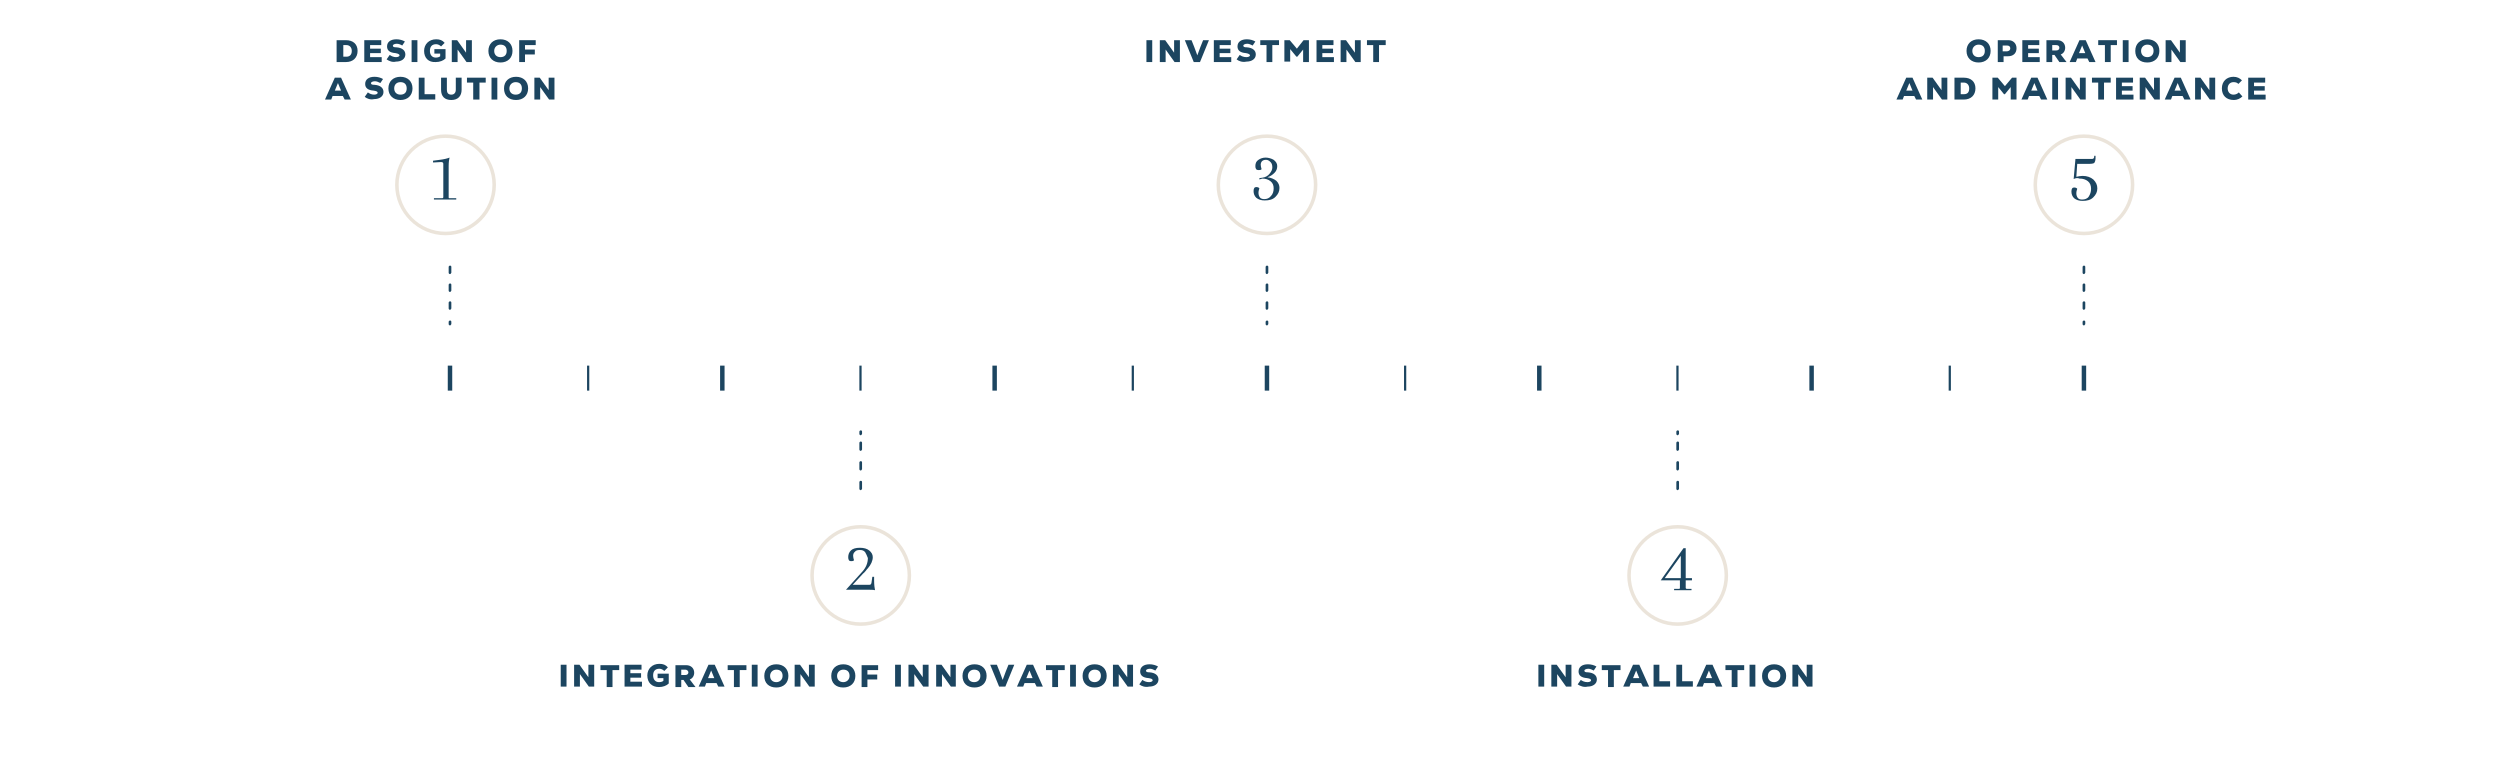 <svg xmlns="http://www.w3.org/2000/svg" xmlns:xlink="http://www.w3.org/1999/xlink" version="1.1" x="0px" y="0px" viewBox="0 0 560 170" style="enable-background:new 0 0 560 170;" xml:space="preserve"> <style type="text/css"> .st0{fill:#1C4560;} .st1{fill:#EBE4DA;} </style> <g id="Calque_2"> <g> <rect x="131.5" y="81.9" class="st0" width="0.5" height="5.6"></rect> </g> <g> <rect x="192.5" y="81.9" class="st0" width="0.5" height="5.6"></rect> </g> <g> <rect x="253.5" y="81.9" class="st0" width="0.5" height="5.6"></rect> </g> <g> <rect x="314.5" y="81.9" class="st0" width="0.5" height="5.6"></rect> </g> <g> <rect x="375.5" y="81.9" class="st0" width="0.5" height="5.6"></rect> </g> <g> <rect x="436.5" y="81.9" class="st0" width="0.5" height="5.6"></rect> </g> <g> <g> <path class="st1" d="M99.8,52.7c-6.2,0-11.3-5.1-11.3-11.3s5.1-11.3,11.3-11.3s11.3,5.1,11.3,11.3S106.1,52.7,99.8,52.7z M99.8,30.9c-5.8,0-10.5,4.7-10.5,10.5S94,51.9,99.8,51.9c5.8,0,10.5-4.7,10.5-10.5S105.6,30.9,99.8,30.9z"></path> </g> <g> <path class="st1" d="M283.8,52.7c-6.2,0-11.3-5.1-11.3-11.3s5.1-11.3,11.3-11.3s11.3,5.1,11.3,11.3S290,52.7,283.8,52.7z M283.8,30.9c-5.8,0-10.5,4.7-10.5,10.5s4.7,10.5,10.5,10.5c5.8,0,10.5-4.7,10.5-10.5S289.6,30.9,283.8,30.9z"></path> </g> <g> <path class="st1" d="M466.8,52.7c-6.2,0-11.3-5.1-11.3-11.3s5.1-11.3,11.3-11.3s11.3,5.1,11.3,11.3S473,52.7,466.8,52.7z M466.8,30.9c-5.8,0-10.5,4.7-10.5,10.5s4.7,10.5,10.5,10.5c5.8,0,10.5-4.7,10.5-10.5S472.6,30.9,466.8,30.9z"></path> </g> <g> <path class="st1" d="M192.8,140.2c-6.2,0-11.3-5.1-11.3-11.3s5.1-11.3,11.3-11.3s11.3,5.1,11.3,11.3S199,140.2,192.8,140.2z M192.8,118.4c-5.8,0-10.5,4.7-10.5,10.5s4.7,10.5,10.5,10.5c5.8,0,10.5-4.7,10.5-10.5S198.5,118.4,192.8,118.4z"></path> </g> <g> <path class="st1" d="M375.8,140.2c-6.2,0-11.3-5.1-11.3-11.3s5.1-11.3,11.3-11.3s11.3,5.1,11.3,11.3S382,140.2,375.8,140.2z M375.8,118.4c-5.8,0-10.5,4.7-10.5,10.5s4.7,10.5,10.5,10.5c5.8,0,10.5-4.7,10.5-10.5S381.5,118.4,375.8,118.4z"></path> </g> </g> <g> <g> <rect x="100.3" y="81.9" class="st0" width="1" height="5.6"></rect> </g> <g> <path class="st0" d="M100.8,69.4c-0.1,0-0.3-0.1-0.3-0.3v-1.3c0-0.1,0.1-0.3,0.3-0.3s0.3,0.1,0.3,0.3v1.3 C101,69.3,100.9,69.4,100.8,69.4z M100.8,65.4c-0.1,0-0.3-0.1-0.3-0.3v-1.3c0-0.1,0.1-0.3,0.3-0.3s0.3,0.1,0.3,0.3v1.3 C101,65.3,100.9,65.4,100.8,65.4z M100.8,61.4c-0.1,0-0.3-0.1-0.3-0.3v-1.3c0-0.1,0.1-0.3,0.3-0.3s0.3,0.1,0.3,0.3v1.3 C101,61.3,100.9,61.4,100.8,61.4z"></path> </g> <g> <path class="st0" d="M100.8,72.9c-0.1,0-0.3-0.1-0.3-0.3v-0.5c0-0.1,0.1-0.3,0.3-0.3s0.3,0.1,0.3,0.3v0.5 C101,72.8,100.9,72.9,100.8,72.9z"></path> </g> </g> <g> <rect x="222.3" y="81.9" class="st0" width="1" height="5.6"></rect> </g> <g> <path class="st0" d="M283.8,69.4c-0.1,0-0.3-0.1-0.3-0.3v-1.3c0-0.1,0.1-0.3,0.3-0.3s0.3,0.1,0.3,0.3v1.3 C284,69.3,283.9,69.4,283.8,69.4z M283.8,65.4c-0.1,0-0.3-0.1-0.3-0.3v-1.3c0-0.1,0.1-0.3,0.3-0.3s0.3,0.1,0.3,0.3v1.3 C284,65.3,283.9,65.4,283.8,65.4z M283.8,61.4c-0.1,0-0.3-0.1-0.3-0.3v-1.3c0-0.1,0.1-0.3,0.3-0.3s0.3,0.1,0.3,0.3v1.3 C284,61.3,283.9,61.4,283.8,61.4z"></path> </g> <g> <path class="st0" d="M283.8,72.9c-0.1,0-0.3-0.1-0.3-0.3v-0.5c0-0.1,0.1-0.3,0.3-0.3s0.3,0.1,0.3,0.3v0.5 C284,72.8,283.9,72.9,283.8,72.9z"></path> </g> <g> <rect x="344.3" y="81.9" class="st0" width="1" height="5.6"></rect> </g> <g> <path class="st0" d="M466.8,69.4c-0.1,0-0.3-0.1-0.3-0.3v-1.3c0-0.1,0.1-0.3,0.3-0.3s0.3,0.1,0.3,0.3v1.3 C467,69.3,466.9,69.4,466.8,69.4z M466.8,65.4c-0.1,0-0.3-0.1-0.3-0.3v-1.3c0-0.1,0.1-0.3,0.3-0.3s0.3,0.1,0.3,0.3v1.3 C467,65.3,466.9,65.4,466.8,65.4z M466.8,61.4c-0.1,0-0.3-0.1-0.3-0.3v-1.3c0-0.1,0.1-0.3,0.3-0.3s0.3,0.1,0.3,0.3v1.3 C467,61.3,466.9,61.4,466.8,61.4z"></path> </g> <g> <path class="st0" d="M466.8,72.9c-0.1,0-0.3-0.1-0.3-0.3v-0.5c0-0.1,0.1-0.3,0.3-0.3s0.3,0.1,0.3,0.3v0.5 C467,72.8,466.9,72.9,466.8,72.9z"></path> </g> <g> <rect x="466.3" y="81.9" class="st0" width="1" height="5.6"></rect> </g> <g> <rect x="161.3" y="81.9" class="st0" width="1" height="5.6"></rect> </g> <g> <path class="st0" d="M192.8,109.8c-0.1,0-0.3-0.1-0.3-0.3v-1.5c0-0.1,0.1-0.3,0.3-0.3s0.3,0.1,0.3,0.3v1.5 C193,109.7,192.9,109.8,192.8,109.8z M192.8,105.4c-0.1,0-0.3-0.1-0.3-0.3v-1.5c0-0.1,0.1-0.3,0.3-0.3s0.3,0.1,0.3,0.3v1.5 C193,105.3,192.9,105.4,192.8,105.4z M192.8,101c-0.1,0-0.3-0.1-0.3-0.3v-1.5c0-0.1,0.1-0.3,0.3-0.3s0.3,0.1,0.3,0.3v1.5 C193,100.9,192.9,101,192.8,101z"></path> </g> <g> <path class="st0" d="M192.8,97.5c-0.1,0-0.3-0.1-0.3-0.3v-0.5c0-0.1,0.1-0.3,0.3-0.3s0.3,0.1,0.3,0.3v0.5 C193,97.4,192.9,97.5,192.8,97.5z"></path> </g> <g> <rect x="283.3" y="81.9" class="st0" width="1" height="5.6"></rect> </g> <g> <path class="st0" d="M375.8,109.8c-0.1,0-0.3-0.1-0.3-0.3v-1.5c0-0.1,0.1-0.3,0.3-0.3s0.3,0.1,0.3,0.3v1.5 C376,109.7,375.9,109.8,375.8,109.8z M375.8,105.4c-0.1,0-0.3-0.1-0.3-0.3v-1.5c0-0.1,0.1-0.3,0.3-0.3s0.3,0.1,0.3,0.3v1.5 C376,105.3,375.9,105.4,375.8,105.4z M375.8,101c-0.1,0-0.3-0.1-0.3-0.3v-1.5c0-0.1,0.1-0.3,0.3-0.3s0.3,0.1,0.3,0.3v1.5 C376,100.9,375.9,101,375.8,101z"></path> </g> <g> <path class="st0" d="M375.8,97.5c-0.1,0-0.3-0.1-0.3-0.3v-0.5c0-0.1,0.1-0.3,0.3-0.3s0.3,0.1,0.3,0.3v0.5 C376,97.4,375.9,97.5,375.8,97.5z"></path> </g> <g> <rect x="405.3" y="81.9" class="st0" width="1" height="5.6"></rect> </g> <g> <g> <g> <path class="st0" d="M282.1,40.2l0-0.3l0.7-0.1c0.7-0.1,1.2-0.4,1.6-0.9c0.4-0.5,0.6-0.9,0.6-1.4c0-0.5-0.1-0.9-0.4-1.2 c-0.3-0.3-0.6-0.5-1-0.5c-0.4,0-0.7,0.1-0.9,0.3s-0.3,0.5-0.3,0.8s0.1,0.7,0.2,1c-0.2,0.2-0.4,0.2-0.7,0.2 c-0.5,0-0.7-0.3-0.7-0.9c0-0.6,0.2-1.1,0.7-1.4c0.4-0.3,1-0.5,1.6-0.5s1.3,0.2,1.8,0.5c0.5,0.4,0.8,0.8,0.8,1.4 c0,0.6-0.2,1.1-0.6,1.5c-0.4,0.4-0.9,0.8-1.6,1c0.8,0.1,1.5,0.4,2,0.8c0.5,0.5,0.7,1,0.7,1.6c0,0.8-0.3,1.4-0.9,2 s-1.4,0.8-2.4,0.8c-0.8,0-1.4-0.2-1.9-0.6c-0.4-0.4-0.6-0.9-0.6-1.5s0.2-0.9,0.6-0.9c0.3,0,0.6,0.1,0.7,0.3 c-0.1,0.3-0.2,0.6-0.2,1c0,0.4,0.1,0.7,0.3,1s0.6,0.4,1,0.4c0.6,0,1.1-0.2,1.5-0.7c0.4-0.4,0.6-1,0.6-1.7c0-0.7-0.2-1.2-0.7-1.6 c-0.5-0.4-1.1-0.6-1.9-0.6C282.6,40.1,282.3,40.1,282.1,40.2z"></path> </g> </g> <g> <g> <path class="st0" d="M464.5,40.1l0.4-4.5h3.7c0.3,0,0.4-0.1,0.5-0.4l0-0.3h0.3l0,0.6c0,0.5-0.2,0.9-0.3,1s-0.5,0.2-1,0.2h-2.8 l-0.2,2.9c0.5-0.1,0.9-0.2,1.4-0.2c1,0,1.8,0.3,2.4,0.8c0.6,0.6,0.9,1.2,0.9,2s-0.3,1.4-0.9,2s-1.4,0.8-2.4,0.8 c-0.8,0-1.4-0.2-1.9-0.6c-0.4-0.4-0.6-0.9-0.6-1.5s0.2-0.9,0.6-0.9c0.3,0,0.6,0.1,0.7,0.3c-0.1,0.3-0.2,0.6-0.2,1 c0,0.4,0.1,0.7,0.3,1c0.2,0.3,0.6,0.4,1,0.4c0.6,0,1.2-0.2,1.5-0.7s0.5-1,0.5-1.7s-0.2-1.3-0.7-1.7s-1.1-0.6-1.9-0.6 C465.4,39.8,464.9,39.9,464.5,40.1z"></path> </g> </g> <g> <g> <path class="st0" d="M193.8,123.7c-0.3-0.4-0.7-0.5-1.2-0.5c-0.5,0-0.9,0.1-1.1,0.4c-0.3,0.2-0.4,0.6-0.4,0.9s0.1,0.7,0.2,1 c-0.2,0.2-0.4,0.2-0.7,0.2c-0.4,0-0.6-0.3-0.6-0.9s0.2-1.1,0.6-1.5c0.4-0.4,1.1-0.6,2-0.6s1.6,0.2,2.1,0.6 c0.5,0.4,0.8,0.9,0.8,1.5c0,0.8-0.4,1.7-1.1,2.5c-0.1,0.1-0.3,0.3-0.5,0.6c-0.3,0.3-0.4,0.5-0.5,0.5l-2.4,2.6h3.7 c0.3,0,0.4-0.1,0.5-0.4l0.2-1.4h0.4v0.8c0,1,0.1,1.7,0.2,2.2c-0.4-0.1-1-0.1-1.9-0.1h-4.6l3.7-4.1c0.8-0.9,1.2-1.9,1.2-3 C194.2,124.5,194,124,193.8,123.7z"></path> </g> </g> <g> <g> <path class="st0" d="M377.1,122.8h0.5v6.7h1.4v0.5h-1.4v1.7c0,0.1,0.1,0.2,0.2,0.2h1.1v0.3h-3.9v-0.3h1.1c0.2,0,0.2-0.1,0.2-0.2 V130H372L377.1,122.8z M372.9,129.5h3.6v-5L372.9,129.5z"></path> </g> </g> <g> <g> <path class="st0" d="M97.2,44.7v-0.3h1.9c0.1,0,0.2-0.1,0.2-0.2v-7.5c0-0.3-0.2-0.4-0.5-0.4l-1.8,0.1l0-0.4l1.5-0.2 c0.9-0.1,1.7-0.3,2.2-0.5c-0.1,0.4-0.2,1-0.2,1.9v7c0,0.2,0.1,0.2,0.2,0.2h1.5v0.3H97.2z"></path> </g> </g> </g> </g> <g id="En"> <g> <g> <path class="st0" d="M80.1,11.4c0,1.5-1,2.5-2.6,2.5h-2.1V9h2.1C79.1,9,80.1,9.9,80.1,11.4z M78.8,11.4c0-0.8-0.5-1.3-1.2-1.3 h-0.7v2.6h0.7C78.3,12.7,78.8,12.3,78.8,11.4z"></path> </g> <g> <path class="st0" d="M85.5,12.8v1.1h-3.9V9h3.8v1.1h-2.5v0.8h2.4v1h-2.4v0.9H85.5z"></path> </g> <g> <path class="st0" d="M86.6,13.3l0.7-1c0.4,0.3,0.9,0.5,1.4,0.5c0.5,0,0.8-0.2,0.8-0.4s-0.3-0.4-0.9-0.5c-1.3-0.1-1.9-0.6-1.9-1.5 c0-1,0.8-1.6,2.1-1.6c0.7,0,1.4,0.2,1.9,0.5l-0.6,0.9c-0.3-0.2-0.8-0.4-1.2-0.4c-0.5,0-0.9,0.2-0.9,0.4c0,0.3,0.2,0.4,0.8,0.4 c1.3,0.1,2,0.7,2,1.6c0,1-0.9,1.6-2.1,1.6C87.9,14,87.2,13.7,86.6,13.3z"></path> </g> <g> <path class="st0" d="M92.2,9h1.3v4.9h-1.3V9z"></path> </g> <g> <path class="st0" d="M99.8,10.9v2.2c-0.5,0.5-1.3,0.8-2.2,0.8C96,14,95,13,95,11.4c0-1.5,1.1-2.6,2.7-2.6c0.8,0,1.4,0.2,1.9,0.8 l-0.8,0.8c-0.3-0.3-0.7-0.5-1.1-0.5c-0.9,0-1.4,0.5-1.4,1.5c0,0.9,0.5,1.5,1.3,1.5c0.4,0,0.8-0.1,1-0.3v-0.6h-1.3v-1H99.8z"></path> </g> <g> <path class="st0" d="M105.7,9v4.9h-1.2l-2-2.8l0,1.2v1.6h-1.3V9h1.2l2,2.8l0-1.2V9H105.7z"></path> </g> <g> <path class="st0" d="M109.4,11.4c0-1.6,1.1-2.6,2.7-2.6c1.6,0,2.7,1,2.7,2.6s-1.1,2.6-2.7,2.6C110.5,14,109.4,13,109.4,11.4z M113.5,11.4c0-0.9-0.5-1.4-1.4-1.4c-0.8,0-1.4,0.6-1.4,1.4s0.5,1.4,1.4,1.4C113,12.8,113.5,12.3,113.5,11.4z"></path> </g> <g> <path class="st0" d="M117.6,10.1v1h2.2v1.1h-2.2v1.7h-1.3V9h3.7v1.1H117.6z"></path> </g> <g> <path class="st0" d="M76.8,21.5h-2.3l-0.3,0.8h-1.4l2.2-4.9h1.4l2.2,4.9h-1.4L76.8,21.5z M75.7,18.6L75,20.3h1.4L75.7,18.6z"></path> </g> <g> <path class="st0" d="M81.7,21.7l0.7-1c0.4,0.3,0.9,0.5,1.4,0.5c0.5,0,0.8-0.2,0.8-0.4c0-0.3-0.3-0.4-0.9-0.5 c-1.3-0.1-1.9-0.6-1.9-1.5c0-1,0.8-1.6,2.1-1.6c0.7,0,1.4,0.2,1.9,0.5l-0.6,0.9c-0.4-0.2-0.8-0.4-1.2-0.4c-0.5,0-0.9,0.2-0.9,0.4 c0,0.3,0.2,0.4,0.8,0.4c1.3,0.1,2,0.7,2,1.6c0,1-0.9,1.6-2.1,1.6C83,22.4,82.2,22.1,81.7,21.7z"></path> </g> <g> <path class="st0" d="M87,19.8c0-1.6,1.1-2.6,2.7-2.6s2.7,1,2.7,2.6s-1.1,2.6-2.7,2.6S87,21.4,87,19.8z M91.1,19.8 c0-0.9-0.5-1.4-1.4-1.4s-1.4,0.6-1.4,1.4s0.5,1.4,1.4,1.4S91.1,20.7,91.1,19.8z"></path> </g> <g> <path class="st0" d="M93.8,17.4h1.3v3.7h2.4v1.2h-3.7V17.4z"></path> </g> <g> <path class="st0" d="M98.8,20.1v-2.7h1.3v2.7c0,0.7,0.3,1.1,1,1.1c0.6,0,1-0.4,1-1.1v-2.7h1.3v2.7c0,1.4-0.8,2.3-2.3,2.3 C99.6,22.4,98.8,21.6,98.8,20.1z"></path> </g> <g> <path class="st0" d="M108.8,18.5h-1.4v3.8H106v-3.8h-1.4v-1.1h4.2V18.5z"></path> </g> <g> <path class="st0" d="M110.1,17.4h1.3v4.9h-1.3V17.4z"></path> </g> <g> <path class="st0" d="M112.9,19.8c0-1.6,1.1-2.6,2.7-2.6c1.6,0,2.7,1,2.7,2.6s-1.1,2.6-2.7,2.6C113.9,22.4,112.9,21.4,112.9,19.8z M116.9,19.8c0-0.9-0.5-1.4-1.4-1.4c-0.8,0-1.4,0.6-1.4,1.4s0.5,1.4,1.4,1.4C116.4,21.2,116.9,20.7,116.9,19.8z"></path> </g> <g> <path class="st0" d="M124.2,17.4v4.9H123l-2-2.8l0,1.2v1.6h-1.3v-4.9h1.2l2,2.8l0-1.2v-1.6H124.2z"></path> </g> </g> <g> <g> <path class="st0" d="M256.8,9h1.3v4.9h-1.3V9z"></path> </g> <g> <path class="st0" d="M264.3,9v4.9h-1.2l-2-2.8l0,1.2v1.6h-1.3V9h1.2l2,2.8l0-1.2V9H264.3z"></path> </g> <g> <path class="st0" d="M270.8,9l-2,4.9h-1.4l-2-4.9h1.5l0.6,1.5l0.7,1.9l0.7-1.9l0.6-1.5H270.8z"></path> </g> <g> <path class="st0" d="M275.8,12.8v1.1h-3.9V9h3.8v1.1h-2.5v0.8h2.4v1h-2.4v0.9H275.8z"></path> </g> <g> <path class="st0" d="M277,13.3l0.7-1c0.4,0.3,0.9,0.5,1.5,0.5c0.5,0,0.8-0.2,0.8-0.4s-0.3-0.4-0.9-0.5c-1.3-0.1-1.9-0.6-1.9-1.5 c0-1,0.8-1.6,2.1-1.6c0.7,0,1.4,0.2,1.9,0.5l-0.6,0.9c-0.4-0.2-0.8-0.4-1.2-0.4c-0.5,0-0.9,0.2-0.9,0.4c0,0.3,0.2,0.4,0.8,0.4 c1.3,0.1,2,0.7,2,1.6c0,1-0.9,1.6-2.1,1.6C278.3,14,277.5,13.7,277,13.3z"></path> </g> <g> <path class="st0" d="M286.4,10.1H285v3.8h-1.3v-3.8h-1.4V9h4.2V10.1z"></path> </g> <g> <path class="st0" d="M293.2,9v4.9h-1.3v-2.8l-1.3,1.6h-0.2L289,11v2.8h-1.3V9h1.2l1.6,1.9L292,9H293.2z"></path> </g> <g> <path class="st0" d="M298.8,12.8v1.1h-3.9V9h3.8v1.1h-2.5v0.8h2.4v1h-2.4v0.9H298.8z"></path> </g> <g> <path class="st0" d="M304.8,9v4.9h-1.2l-2-2.8l0,1.2v1.6h-1.3V9h1.2l2,2.8l0-1.2V9H304.8z"></path> </g> <g> <path class="st0" d="M310.3,10.1h-1.4v3.8h-1.3v-3.8h-1.4V9h4.2V10.1z"></path> </g> </g> <g> <g> <path class="st0" d="M440.5,11.4c0-1.6,1.1-2.6,2.7-2.6c1.6,0,2.7,1,2.7,2.6s-1.1,2.6-2.7,2.6C441.6,14,440.5,13,440.5,11.4z M444.6,11.4c0-0.9-0.5-1.4-1.4-1.4c-0.8,0-1.4,0.6-1.4,1.4s0.5,1.4,1.4,1.4C444.1,12.8,444.6,12.3,444.6,11.4z"></path> </g> <g> <path class="st0" d="M451.7,10.8c0,1.1-0.7,1.8-1.9,1.8h-1v1.3h-1.3V9h2.4C450.9,9,451.7,9.7,451.7,10.8z M450.3,10.8 c0-0.4-0.3-0.6-0.7-0.6h-1v1.3h1C450.1,11.4,450.3,11.2,450.3,10.8z"></path> </g> <g> <path class="st0" d="M456.9,12.8v1.1H453V9h3.8v1.1h-2.5v0.8h2.4v1h-2.4v0.9H456.9z"></path> </g> <g> <path class="st0" d="M460.2,12.3h-0.5v1.6h-1.3V9h2.4c1.1,0,1.8,0.7,1.8,1.7c0,0.7-0.4,1.3-1,1.5l1.3,1.7h-1.6L460.2,12.3z M460.6,10.1h-0.9v1.2h0.9c0.4,0,0.7-0.2,0.7-0.6C461.3,10.3,461,10.1,460.6,10.1z"></path> </g> <g> <path class="st0" d="M467.6,13.1h-2.3l-0.3,0.8h-1.4l2.2-4.9h1.4l2.2,4.9h-1.4L467.6,13.1z M466.4,10.2l-0.7,1.7h1.4L466.4,10.2z "></path> </g> <g> <path class="st0" d="M474.2,10.1h-1.4v3.8h-1.3v-3.8H470V9h4.2V10.1z"></path> </g> <g> <path class="st0" d="M475.5,9h1.3v4.9h-1.3V9z"></path> </g> <g> <path class="st0" d="M478.3,11.4c0-1.6,1.1-2.6,2.7-2.6c1.6,0,2.7,1,2.7,2.6S482.6,14,481,14C479.3,14,478.3,13,478.3,11.4z M482.4,11.4c0-0.9-0.5-1.4-1.4-1.4c-0.8,0-1.4,0.6-1.4,1.4s0.5,1.4,1.4,1.4C481.8,12.8,482.4,12.3,482.4,11.4z"></path> </g> <g> <path class="st0" d="M489.6,9v4.9h-1.2l-2-2.8l0,1.2v1.6h-1.3V9h1.2l2,2.8l0-1.2V9H489.6z"></path> </g> <g> <path class="st0" d="M428.8,21.5h-2.3l-0.3,0.8h-1.4l2.2-4.9h1.4l2.2,4.9h-1.4L428.8,21.5z M427.7,18.6l-0.7,1.7h1.4L427.7,18.6z "></path> </g> <g> <path class="st0" d="M436.2,17.4v4.9H435l-2-2.8l0,1.2v1.6h-1.3v-4.9h1.2l2,2.8l0-1.2v-1.6H436.2z"></path> </g> <g> <path class="st0" d="M442.5,19.8c0,1.5-1,2.5-2.6,2.5h-2.1v-4.9h2.1C441.5,17.4,442.5,18.3,442.5,19.8z M441.1,19.8 c0-0.8-0.5-1.3-1.2-1.3h-0.7v2.6h0.7C440.7,21.1,441.1,20.7,441.1,19.8z"></path> </g> <g> <path class="st0" d="M451.7,17.4v4.9h-1.3v-2.8l-1.3,1.6h-0.2l-1.3-1.6v2.8h-1.3v-4.9h1.2l1.6,1.9l1.6-1.9H451.7z"></path> </g> <g> <path class="st0" d="M456.8,21.5h-2.3l-0.3,0.8h-1.4l2.2-4.9h1.4l2.2,4.9h-1.4L456.8,21.5z M455.7,18.6l-0.7,1.7h1.4L455.7,18.6z "></path> </g> <g> <path class="st0" d="M459.7,17.4h1.3v4.9h-1.3V17.4z"></path> </g> <g> <path class="st0" d="M467.2,17.4v4.9H466l-2-2.8l0,1.2v1.6h-1.3v-4.9h1.2l2,2.8l0-1.2v-1.6H467.2z"></path> </g> <g> <path class="st0" d="M472.7,18.5h-1.4v3.8h-1.3v-3.8h-1.4v-1.1h4.2V18.5z"></path> </g> <g> <path class="st0" d="M477.9,21.2v1.1H474v-4.9h3.8v1.1h-2.5v0.8h2.4v1h-2.4v0.9H477.9z"></path> </g> <g> <path class="st0" d="M483.8,17.4v4.9h-1.2l-2-2.8l0,1.2v1.6h-1.3v-4.9h1.2l2,2.8l0-1.2v-1.6H483.8z"></path> </g> <g> <path class="st0" d="M488.9,21.5h-2.3l-0.3,0.8h-1.4l2.2-4.9h1.4l2.2,4.9h-1.4L488.9,21.5z M487.8,18.6l-0.7,1.7h1.4L487.8,18.6z "></path> </g> <g> <path class="st0" d="M496.2,17.4v4.9h-1.2l-2-2.8l0,1.2v1.6h-1.3v-4.9h1.2l2,2.8l0-1.2v-1.6H496.2z"></path> </g> <g> <path class="st0" d="M497.7,19.8c0-1.6,1.1-2.6,2.6-2.6c0.8,0,1.4,0.3,1.9,0.8l-0.8,0.8c-0.3-0.3-0.6-0.4-1.1-0.4 c-0.8,0-1.3,0.6-1.3,1.4c0,0.8,0.5,1.4,1.3,1.4c0.5,0,0.9-0.2,1.2-0.5l0.8,0.9c-0.5,0.5-1.2,0.8-1.9,0.8 C498.7,22.4,497.7,21.4,497.7,19.8z"></path> </g> <g> <path class="st0" d="M507.5,21.2v1.1h-3.9v-4.9h3.8v1.1h-2.5v0.8h2.4v1h-2.4v0.9H507.5z"></path> </g> </g> <g> <g> <path class="st0" d="M125.6,148.9h1.3v4.9h-1.3V148.9z"></path> </g> <g> <path class="st0" d="M133.1,148.9v4.9h-1.2l-2-2.8l0,1.2v1.6h-1.3v-4.9h1.2l2,2.8l0-1.2v-1.6H133.1z"></path> </g> <g> <path class="st0" d="M138.6,150.1h-1.4v3.8h-1.3v-3.8h-1.4v-1.1h4.2V150.1z"></path> </g> <g> <path class="st0" d="M143.8,152.7v1.1h-3.9v-4.9h3.8v1.1h-2.5v0.8h2.4v1h-2.4v0.9H143.8z"></path> </g> <g> <path class="st0" d="M149.8,150.9v2.2c-0.5,0.5-1.3,0.8-2.2,0.8c-1.6,0-2.6-1-2.6-2.6c0-1.5,1.1-2.6,2.7-2.6 c0.8,0,1.4,0.2,1.9,0.8l-0.8,0.8c-0.3-0.3-0.7-0.5-1.1-0.5c-0.9,0-1.4,0.5-1.4,1.5c0,0.9,0.5,1.5,1.3,1.5c0.4,0,0.8-0.1,1-0.3 v-0.6h-1.3v-1H149.8z"></path> </g> <g> <path class="st0" d="M153.1,152.3h-0.5v1.6h-1.3v-4.9h2.4c1.1,0,1.8,0.7,1.8,1.7c0,0.7-0.4,1.3-1,1.5l1.3,1.7h-1.6L153.1,152.3z M153.5,150h-0.9v1.2h0.9c0.4,0,0.7-0.2,0.7-0.6C154.2,150.3,153.9,150,153.5,150z"></path> </g> <g> <path class="st0" d="M160.5,153h-2.3l-0.3,0.8h-1.4l2.2-4.9h1.4l2.2,4.9h-1.4L160.5,153z M159.3,150.2l-0.7,1.7h1.4L159.3,150.2z "></path> </g> <g> <path class="st0" d="M167.1,150.1h-1.4v3.8h-1.3v-3.8h-1.4v-1.1h4.2V150.1z"></path> </g> <g> <path class="st0" d="M168.4,148.9h1.3v4.9h-1.3V148.9z"></path> </g> <g> <path class="st0" d="M171.2,151.4c0-1.6,1.1-2.6,2.7-2.6c1.6,0,2.7,1,2.7,2.6c0,1.6-1.1,2.6-2.7,2.6 C172.2,154,171.2,153,171.2,151.4z M175.3,151.4c0-0.9-0.5-1.4-1.4-1.4c-0.8,0-1.4,0.6-1.4,1.4s0.5,1.4,1.4,1.4 C174.7,152.8,175.3,152.2,175.3,151.4z"></path> </g> <g> <path class="st0" d="M182.5,148.9v4.9h-1.2l-2-2.8l0,1.2v1.6H178v-4.9h1.2l2,2.8l0-1.2v-1.6H182.5z"></path> </g> <g> <path class="st0" d="M186.2,151.4c0-1.6,1.1-2.6,2.7-2.6c1.6,0,2.7,1,2.7,2.6c0,1.6-1.1,2.6-2.7,2.6 C187.2,154,186.2,153,186.2,151.4z M190.3,151.4c0-0.9-0.5-1.4-1.4-1.4c-0.8,0-1.4,0.6-1.4,1.4s0.5,1.4,1.4,1.4 C189.7,152.8,190.3,152.2,190.3,151.4z"></path> </g> <g> <path class="st0" d="M194.3,150.1v1h2.2v1.1h-2.2v1.7H193v-4.9h3.7v1.1H194.3z"></path> </g> <g> <path class="st0" d="M200.5,148.9h1.3v4.9h-1.3V148.9z"></path> </g> <g> <path class="st0" d="M208,148.9v4.9h-1.2l-2-2.8l0,1.2v1.6h-1.3v-4.9h1.2l2,2.8l0-1.2v-1.6H208z"></path> </g> <g> <path class="st0" d="M214.1,148.9v4.9H213l-2-2.8l0,1.2v1.6h-1.3v-4.9h1.2l2,2.8l0-1.2v-1.6H214.1z"></path> </g> <g> <path class="st0" d="M215.6,151.4c0-1.6,1.1-2.6,2.7-2.6c1.6,0,2.7,1,2.7,2.6c0,1.6-1.1,2.6-2.7,2.6 C216.6,154,215.6,153,215.6,151.4z M219.6,151.4c0-0.9-0.5-1.4-1.4-1.4c-0.8,0-1.4,0.6-1.4,1.4s0.5,1.4,1.4,1.4 C219.1,152.8,219.6,152.2,219.6,151.4z"></path> </g> <g> <path class="st0" d="M227.2,148.9l-2,4.9h-1.4l-2-4.9h1.5l0.6,1.5l0.7,1.9l0.7-1.9l0.6-1.5H227.2z"></path> </g> <g> <path class="st0" d="M231.8,153h-2.3l-0.3,0.8h-1.4l2.2-4.9h1.4l2.2,4.9h-1.4L231.8,153z M230.6,150.2l-0.7,1.7h1.4L230.6,150.2z "></path> </g> <g> <path class="st0" d="M238.4,150.1H237v3.8h-1.3v-3.8h-1.4v-1.1h4.2V150.1z"></path> </g> <g> <path class="st0" d="M239.7,148.9h1.3v4.9h-1.3V148.9z"></path> </g> <g> <path class="st0" d="M242.5,151.4c0-1.6,1.1-2.6,2.7-2.6c1.6,0,2.7,1,2.7,2.6c0,1.6-1.1,2.6-2.7,2.6 C243.5,154,242.5,153,242.5,151.4z M246.6,151.4c0-0.9-0.5-1.4-1.4-1.4c-0.8,0-1.4,0.6-1.4,1.4s0.5,1.4,1.4,1.4 C246,152.8,246.6,152.2,246.6,151.4z"></path> </g> <g> <path class="st0" d="M253.8,148.9v4.9h-1.2l-2-2.8l0,1.2v1.6h-1.3v-4.9h1.2l2,2.8l0-1.2v-1.6H253.8z"></path> </g> <g> <path class="st0" d="M255.2,153.3l0.7-1c0.4,0.3,0.9,0.5,1.5,0.5c0.5,0,0.8-0.2,0.8-0.4c0-0.3-0.3-0.4-0.9-0.5 c-1.3-0.1-1.9-0.6-1.9-1.5c0-1,0.8-1.6,2.1-1.6c0.7,0,1.4,0.2,1.9,0.5l-0.6,0.9c-0.4-0.2-0.8-0.4-1.2-0.4c-0.5,0-0.9,0.2-0.9,0.4 c0,0.3,0.2,0.4,0.8,0.4c1.3,0.1,2,0.7,2,1.6c0,1-0.9,1.6-2.1,1.6C256.5,154,255.7,153.7,255.2,153.3z"></path> </g> </g> <g> <g> <path class="st0" d="M344.6,148.9h1.3v4.9h-1.3V148.9z"></path> </g> <g> <path class="st0" d="M352,148.9v4.9h-1.2l-2-2.8l0,1.2v1.6h-1.3v-4.9h1.2l2,2.8l0-1.2v-1.6H352z"></path> </g> <g> <path class="st0" d="M353.4,153.3l0.7-1c0.4,0.3,0.9,0.5,1.5,0.5c0.5,0,0.8-0.2,0.8-0.4c0-0.3-0.3-0.4-0.9-0.5 c-1.3-0.1-1.9-0.6-1.9-1.5c0-1,0.8-1.6,2.1-1.6c0.7,0,1.4,0.2,1.9,0.5l-0.6,0.9c-0.4-0.2-0.8-0.4-1.2-0.4c-0.5,0-0.9,0.2-0.9,0.4 c0,0.3,0.2,0.4,0.8,0.4c1.3,0.1,2,0.7,2,1.6c0,1-0.9,1.6-2.1,1.6C354.8,154,354,153.7,353.4,153.3z"></path> </g> <g> <path class="st0" d="M362.9,150.1h-1.4v3.8h-1.3v-3.8h-1.4v-1.1h4.2V150.1z"></path> </g> <g> <path class="st0" d="M367.6,153h-2.3l-0.3,0.8h-1.4l2.2-4.9h1.4l2.2,4.9h-1.4L367.6,153z M366.5,150.2l-0.7,1.7h1.4L366.5,150.2z "></path> </g> <g> <path class="st0" d="M370.4,148.9h1.3v3.7h2.4v1.2h-3.7V148.9z"></path> </g> <g> <path class="st0" d="M375.5,148.9h1.3v3.7h2.4v1.2h-3.7V148.9z"></path> </g> <g> <path class="st0" d="M384,153h-2.3l-0.3,0.8h-1.4l2.2-4.9h1.4l2.2,4.9h-1.4L384,153z M382.8,150.2l-0.7,1.7h1.4L382.8,150.2z"></path> </g> <g> <path class="st0" d="M390.6,150.1h-1.4v3.8h-1.3v-3.8h-1.4v-1.1h4.2V150.1z"></path> </g> <g> <path class="st0" d="M391.9,148.9h1.3v4.9h-1.3V148.9z"></path> </g> <g> <path class="st0" d="M394.7,151.4c0-1.6,1.1-2.6,2.7-2.6c1.6,0,2.7,1,2.7,2.6c0,1.6-1.1,2.6-2.7,2.6 C395.7,154,394.7,153,394.7,151.4z M398.8,151.4c0-0.9-0.5-1.4-1.4-1.4c-0.8,0-1.4,0.6-1.4,1.4s0.5,1.4,1.4,1.4 C398.2,152.8,398.8,152.2,398.8,151.4z"></path> </g> <g> <path class="st0" d="M406,148.9v4.9h-1.2l-2-2.8l0,1.2v1.6h-1.3v-4.9h1.2l2,2.8l0-1.2v-1.6H406z"></path> </g> </g> </g> </svg>